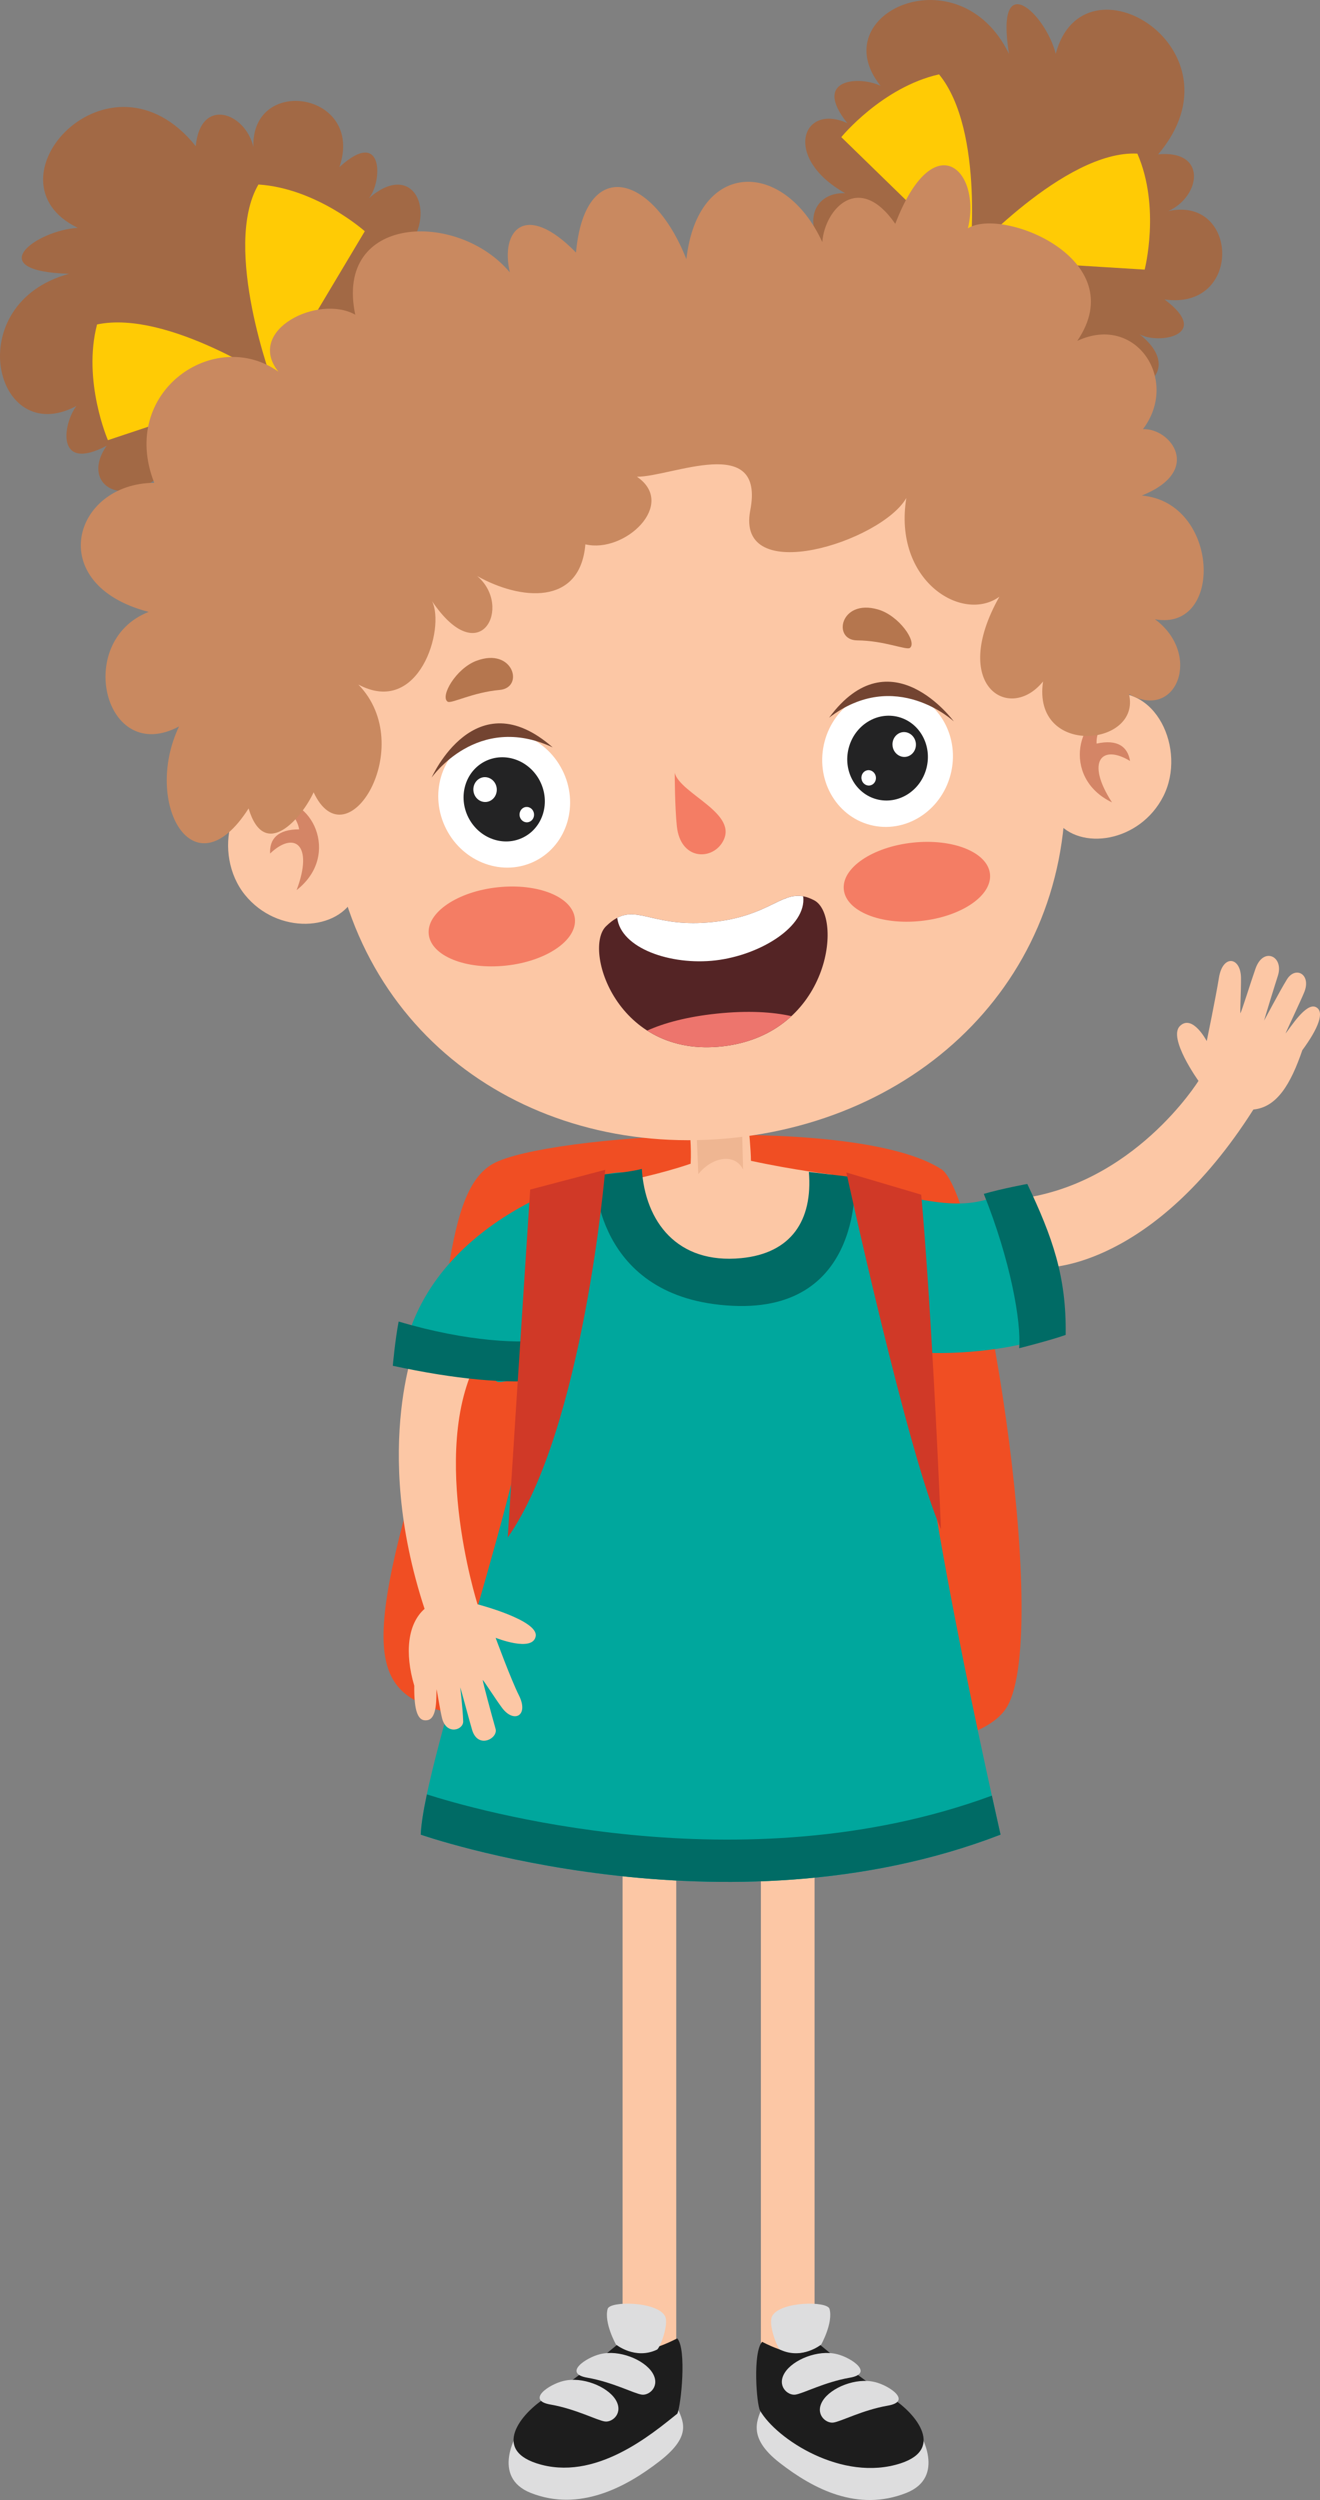 <?xml version="1.0" encoding="UTF-8"?>
<svg id="Layer_2" data-name="Layer 2" xmlns="http://www.w3.org/2000/svg" viewBox="0 0 425.06 804.56">
  <rect x="0" y="0" width="425.06" height="804.56" fill="#808080" stroke="none"/>
  <defs>
    <style>
      .cls-1 {
        fill: #006b65;
      }

      .cls-2 {
        fill: #232324;
      }

      .cls-3 {
        fill: #fff;
      }

      .cls-4 {
        fill: #efb692;
      }

      .cls-5 {
        fill: #ed756d;
      }

      .cls-6 {
        fill: #d03927;
      }

      .cls-7 {
        fill: #f47d64;
      }

      .cls-8 {
        fill: #a26945;
      }

      .cls-9 {
        fill: #542425;
      }

      .cls-10 {
        fill: #f04e23;
      }

      .cls-11 {
        fill: #00a79d;
      }

      .cls-12 {
        fill: #734431;
      }

      .cls-13 {
        fill: #fcc7a5;
      }

      .cls-14 {
        fill: #1d1d1d;
      }

      .cls-15 {
        fill: #ddddde;
      }

      .cls-16 {
        fill: #c98960;
      }

      .cls-17 {
        fill: #d48566;
      }

      .cls-18 {
        fill: #b5764e;
      }

      .cls-19 {
        fill: #ffcb05;
      }
    </style>
  </defs>
  <g id="Layer_1-2" data-name="Layer 1">
    <g>
      <path class="cls-10" d="m158.89,374.45c-17.88,9.77-13.12,54.65-28.92,114.78-15.8,60.13-1.87,58.35,33.29,66.31,35.16,7.95,146.42,18.38,161.01-6.24,14.58-24.62-8.38-164.77-21.12-173.01-27.14-17.56-127.2-11.16-144.26-1.84Z"/>
      <g>
        <path class="cls-13" d="m262.3,601.96v161.94c-10.23,3.15-17.28-8.67-17.28-8.67v-152.66c3.68-10.12,17.28-.6,17.28-.6Z"/>
        <g>
          <g>
            <path class="cls-15" d="m245.84,773.82c-1.82,4.61-5.68,10.31,5.25,18.79,10.92,8.48,25.12,15.8,40.7,9.69,13.1-5.14,4.32-19.37,4.32-19.37l-50.27-9.11Z"/>
            <path class="cls-14" d="m245.42,753.65c-3.08,3.4-1.79,20.17-.68,22.11,5.22,9.14,26.47,23.12,45.29,16.99,14.76-4.81,4.19-17.02-3.92-21.67-8.11-4.66-23.8-17.94-23.8-17.94,0,0-.56,8.86-16.88.52Z"/>
            <path class="cls-15" d="m251.19,756.15c-1-.69-3.9-8.27-2.53-10.8,2.59-4.75,17.75-4.9,18.46-2.3,1.23,4.49-2.68,11.47-2.68,11.47,0,0-6.17,5.02-13.26,1.63Z"/>
          </g>
          <path class="cls-15" d="m269.45,757.6c-5.98-1.49-14.07,1.74-16.75,6-2.65,4.26.94,7.37,3.39,7.05,2.46-.32,9.45-4.05,17.48-5.44,8.02-1.36.66-6.46-4.13-7.62Z"/>
          <path class="cls-15" d="m281.69,766.59c-5.98-1.49-14.07,1.74-16.75,6-2.65,4.26.94,7.37,3.39,7.05,2.46-.32,9.45-4.05,17.49-5.44,8.02-1.36.66-6.46-4.13-7.62Z"/>
        </g>
      </g>
      <g>
        <path class="cls-13" d="m200.48,601.96v161.94c10.23,3.15,17.28-8.67,17.28-8.67v-152.66c-3.69-10.12-17.28-.6-17.28-.6Z"/>
        <g>
          <g>
            <path class="cls-15" d="m217.93,774.37c1.82,4.61,5.4,9.21-5.53,17.69-10.92,8.47-25.84,16.35-41.42,10.24-13.1-5.14-4.31-19.37-4.31-19.37l51.26-8.55Z"/>
            <path class="cls-14" d="m218.08,752.54c3.09,3.4,1.24,21.55.04,24.22-8.22,6.58-26.54,22.12-45.36,15.98-14.76-4.81-4.19-17.02,3.93-21.67,8.11-4.66,23.8-17.94,23.8-17.94,0,0,1.27,7.75,17.59-.59Z"/>
            <path class="cls-15" d="m211.6,756.15c1-.69,3.9-8.27,2.53-10.8-2.59-4.75-17.75-4.9-18.46-2.3-1.22,4.49,2.68,11.47,2.68,11.47,0,0,6.17,5.02,13.25,1.63Z"/>
          </g>
          <path class="cls-15" d="m193.33,757.6c5.98-1.49,14.07,1.74,16.75,6,2.65,4.26-.94,7.37-3.39,7.05-2.46-.32-9.45-4.05-17.48-5.44-8.02-1.36-.66-6.46,4.13-7.62Z"/>
          <path class="cls-15" d="m181.46,766.24c5.98-1.49,14.07,1.74,16.75,6,2.65,4.26-.94,7.37-3.39,7.05-2.46-.32-9.45-4.05-17.48-5.44-8.02-1.36-.67-6.46,4.13-7.62Z"/>
        </g>
      </g>
      <g>
        <path class="cls-13" d="m201.72,379.98s10.51-2.01,20.68-5.47c.54-10.53-2.02-22.17-2.02-22.17l19.16-2.76s2.24,17.11,2.28,24c14.12,3.04,25.92,4.41,25.92,4.41,0,0,6.82,34.44-29.81,37.81-12.82,1.18-32.67-11.96-36.21-35.82Z"/>
        <path class="cls-4" d="m238.78,353.99l-14.91,1.26s.83,17.68.99,22.61c4.46-5.56,11.77-6.87,14.43-1.47-.29-9.82-.51-22.4-.51-22.4Z"/>
      </g>
      <g>
        <g>
          <path class="cls-11" d="m270.6,380.26c-9.14,46.77-48.37,43.95-70.22-2.93-7.74-.56-60.1,13.6-70.19,57,3.95,5.7,20.06-4.99,29.58,10.1.96,1.53,9.56-2.37,10.78-.96.68,26.32-34.01,122.25-35.07,146.96,0,0,97.85,34.22,186.7,0,.03,0-30.28-132.44-25.58-155.12,18.12.88,34.32-2.82,35.89-3.81,4.25-2.69-1.23-37.27-8.39-47.88-13.82,6.42-22.46,3.95-53.5-3.37Z"/>
          <path class="cls-1" d="m260.47,377.14c1.29,15.62-5.67,26.2-21.8,27.76-20.61,1.99-30.93-11.73-32-28.72-5.48,1.42-15.14,2-15.14,2,0,0-.49,39.92,44.43,42.06,42.68,2.04,39.26-41.33,39.26-41.33l-14.74-1.76Z"/>
        </g>
        <path class="cls-1" d="m319.4,577.87c1.72,7.83,2.8,12.56,2.79,12.56-88.85,34.22-186.7,0-186.7,0,.14-3.22.84-7.64,1.97-12.96,14.07,4.51,101.24,30.13,181.94.4Z"/>
      </g>
      <path class="cls-13" d="m134.69,429.91s-15.37,34.94,2.03,87.86c-5.45,4.77-6.46,14.16-3.32,24.73-.09,8.17,1.13,11.69,4.29,11.08,3.25-.64,2.72-7.65,2.89-9.93.14.34,1.16,6.91,1.77,9.31,1.42,5.57,6.89,3.8,6.8,1.02-.13-4.21-.9-10.44-.95-10.96.22.45,3.23,11.81,3.87,13.85,1.93,6.06,8.38,2.58,7.51-.49-1.35-4.76-4.1-14.98-4.15-15.75.34.19,3.86,5.77,6.19,8.93,3.83,5.19,8.78,2.62,5.48-3.96-2.61-5.2-7.5-18.52-7.5-18.52,0,0,11.87,4.74,12.9-.45,1.04-5.21-18.73-10.33-18.73-10.33,0,0-16.85-53.02,1.87-81.85-4.01-2.44-13.44,1.88-20.96-4.54Z"/>
      <path class="cls-1" d="m126.49,439.54q30.56,6.57,49.2,4.54c1.26-4.93,1.11-13.03,1.11-13.03-8.38,1.51-26.41.8-48.43-5.75-1.16,6.05-1.88,14.24-1.88,14.24Z"/>
      <path class="cls-6" d="m170.73,382.83l24.16-6.36s-6.99,83.47-31.39,118.32c3.79-59.54,7.23-111.96,7.23-111.96Z"/>
      <path class="cls-6" d="m272.54,377.34s19.87,90.99,30.48,114.81c-3.2-75.25-6.38-107.68-6.38-107.68l-24.1-7.13Z"/>
      <path class="cls-13" d="m337.32,407.87s33.79.32,66.29-50.8c7.59-.74,12-8.15,15.76-19.1,5.09-6.9,7.37-12.48,4.31-13.89-3.18-1.45-8.18,6.69-9.71,8.52.07-.38,5.13-11.01,6.07-13.42,2.21-5.64-2.87-8.44-5.65-3.95-2.32,3.76-7.05,12.77-7.33,13.22.09-.5,3.71-12.23,4.42-14.38,2.07-6.33-4.68-9.54-7.2-2.31-1.71,4.9-4.41,13.63-4.84,14.32-.18-.38.23-7.3.18-11.4-.09-6.77-5.88-7.64-7.11,0-.96,6.04-3.92,20.37-3.92,20.37,0,0-4.54-8.72-8.58-4.91-4.09,3.8,5.92,17.71,5.92,17.71,0,0-20.98,33.86-58.75,38.05,5.43,13.82,10.12,21.97,10.12,21.97Z"/>
      <path class="cls-1" d="m330.8,381.02c8.11,17.09,12.65,29.79,12.36,48.59-4.79,1.71-14.98,4.28-14.98,4.28.73-8.48-2.82-28.36-11.38-49.67,5.91-1.72,14-3.2,14-3.2Z"/>
      <g>
        <g>
          <path class="cls-13" d="m106.4,266.12c7.29,67.68,64.95,107.04,130.12,100.02,65.16-7.02,113.13-57.75,105.84-125.44-7.29-67.67-65.75-114.41-130.91-107.39-65.17,7.02-112.33,65.13-105.05,132.81Z"/>
          <g>
            <g>
              <path class="cls-13" d="m111.16,266.13s-3.07-13.58-19.91-14.18c-17.76-.63-22.91,23.03-12.36,36.05,10.55,12.99,30.16,11.66,35.38.38l-3.12-22.24Z"/>
              <path class="cls-17" d="m88.3,258.24c11.31-2.84,21.99,16.65,7.21,28.22,5.55-14.7-.79-19.16-8.53-11.78-.24-4.65,2.41-7.79,9.35-7.77-.97-6.11-8.03-8.68-8.03-8.68Z"/>
            </g>
            <g>
              <path class="cls-13" d="m338.45,241.7s.11-13.92,16.44-18.09c17.23-4.39,27.28,17.62,19.75,32.59-7.55,14.94-26.99,17.81-34.49,7.9l-1.7-22.4Z"/>
              <path class="cls-17" d="m359.12,229.12c-11.66-.37-17.95,20.95-1.04,29.11-8.56-13.18-3.31-18.89,5.82-13.32-.76-4.6-4.01-7.09-10.78-5.6-.35-6.17,6-10.19,6-10.19Z"/>
            </g>
          </g>
          <path class="cls-7" d="m217.26,248.71c1.91,6.96,21.17,13.15,15.29,22.49-3.64,5.78-13.44,5.47-14.59-5.27-.67-6.22-.69-17.21-.69-17.21Z"/>
          <g>
            <path class="cls-7" d="m185.12,295.62c.75,6.96-9.18,13.74-22.17,15.13-13,1.4-24.14-3.11-24.89-10.07-.75-6.96,9.18-13.73,22.18-15.13,13-1.4,24.14,3.11,24.88,10.07Z"/>
            <path class="cls-7" d="m318.79,281.25c.75,6.96-9.18,13.74-22.18,15.13-13,1.4-24.14-3.11-24.89-10.07-.75-6.96,9.18-13.73,22.18-15.13,13-1.4,24.14,3.11,24.89,10.07Z"/>
          </g>
          <g>
            <path class="cls-9" d="m262.18,289.74c-9.82-5.15-12.24,4.87-32.78,7.01-20.97,2.18-24.96-7.59-34.22,1.31-7.56,7.26,3.37,42.67,37.68,38.65,34.57-4.07,38.67-42.07,29.32-46.97Z"/>
            <path class="cls-5" d="m208.4,331.66c6.19,3.97,14.3,6.25,24.47,5.05,9.52-1.12,16.73-4.82,21.99-9.69-6.03-1.35-13.99-1.87-24.08-.81-9.63,1.01-16.97,3.03-22.37,5.45Z"/>
            <path class="cls-3" d="m258.65,288.46c-7.24-1.37-11.4,6.44-29.26,8.29-18.07,1.88-23.54-5.11-30.63-1.38,1.17,9.79,17.17,15.39,31.68,13.7,14.37-1.69,29.37-10.91,28.2-20.61Z"/>
          </g>
          <g>
            <g>
              <g>
                <path class="cls-3" d="m181.04,247.74c5.56,10.93,1.71,24.05-8.6,29.31-10.32,5.25-23.2.66-28.77-10.28-5.56-10.94-1.7-24.05,8.6-29.31,10.33-5.25,23.2-.65,28.76,10.28Z"/>
                <path class="cls-2" d="m173.88,251.39c3.43,6.74,1.05,14.83-5.3,18.07-6.36,3.24-14.3.4-17.74-6.34-3.43-6.75-1.05-14.84,5.3-18.08,6.37-3.24,14.31-.4,17.74,6.34Z"/>
                <path class="cls-3" d="m159.96,253.78c.19,2.21-1.34,4.13-3.41,4.31-2.08.18-3.91-1.45-4.11-3.66-.19-2.19,1.33-4.12,3.4-4.32,2.08-.16,3.93,1.47,4.12,3.67Z"/>
                <path class="cls-3" d="m171.97,261.96c.12,1.37-.83,2.55-2.12,2.68-1.28.11-2.43-.9-2.55-2.27-.1-1.36.83-2.56,2.12-2.67,1.29-.11,2.43.9,2.55,2.27Z"/>
              </g>
              <path class="cls-12" d="m138.99,250.25s14.64-21.12,38.99-9.72c-24.98-21.93-38.99,9.72-38.99,9.72Z"/>
            </g>
            <g>
              <g>
                <path class="cls-3" d="m265.53,238.66c-3.11,11.86,3.44,23.86,14.64,26.81,11.2,2.94,22.81-4.29,25.92-16.16,3.11-11.88-3.45-23.87-14.63-26.81-11.21-2.93-22.81,4.3-25.93,16.16Z"/>
                <path class="cls-2" d="m273.3,240.7c-1.92,7.31,2.12,14.71,9.03,16.53,6.91,1.81,14.07-2.65,15.99-9.96,1.92-7.33-2.12-14.72-9.03-16.54-6.91-1.81-14.07,2.65-15.99,9.97Z"/>
                <path class="cls-3" d="m287.42,240.08c.28,2.2,2.19,3.75,4.25,3.49,2.06-.27,3.51-2.25,3.24-4.45-.28-2.18-2.18-3.75-4.24-3.5-2.06.28-3.53,2.27-3.24,4.46Z"/>
                <path class="cls-3" d="m277.41,250.63c.17,1.36,1.35,2.32,2.64,2.16,1.28-.16,2.18-1.4,2-2.76-.19-1.35-1.35-2.32-2.64-2.16-1.28.16-2.18,1.4-2.01,2.76Z"/>
              </g>
              <path class="cls-12" d="m307.15,232.17s-18.79-17.53-40.16-1.21c19.75-26.74,40.16,1.21,40.16,1.21Z"/>
            </g>
          </g>
          <path class="cls-18" d="m282.7,196.13c-12.17-3.5-14.77,9.89-6.68,9.96,8.67.05,15.91,3.25,16.99,2.42,2.4-1.83-3.46-10.42-10.31-12.38Z"/>
          <path class="cls-18" d="m153.43,212.66c11.85-4.47,15.52,8.66,7.47,9.38-8.64.75-15.6,4.52-16.74,3.78-2.54-1.63,2.61-10.66,9.27-13.17Z"/>
        </g>
        <path class="cls-8" d="m72.67,158.22c-9.64,5.43-18.55-.23-16.29-9.86-14.94,17.74-31.27,8.21-22.02-4.92-16.51,8.69-14.13-7.05-9.76-12.78-26.49,14.03-37.6-33.02-2.34-42.55-28.71-.83-10.48-14.01,2.79-14.78-31.27-15.09,10.18-60.85,37.99-26.29,1.47-15.91,15.86-11,18.55.22-.63-23.3,35.95-17.51,27.7,6.52,14.28-13.05,13.95,4.77,9.46,10.04,13.61-11.87,21.31,2.79,13.64,14.46,21.08-11.99,14.17,19.96,3.46,27.99-10.71,8.04-52.41,45.89-63.18,51.95Z"/>
        <path class="cls-8" d="m265.54,80.04c-7.14-8.45-3.26-18.26,6.62-17.86-20.23-11.34-13.94-29.17.69-22.55-11.64-14.59,4.27-15.2,10.72-11.99-18.75-23.38,25.37-43.14,41.35-10.29-4.58-28.36,11.79-12.92,15.04-.04,8.94-33.55,61.68-1.44,32.97,32.37,15.9-1.54,13.79,13.51,3.27,18.26,22.77-5,23.96,32.02-1.2,28.43,15.5,11.57-2.06,14.6-8.09,11.17,14.21,11.14,1.27,21.46-11.64,16.12,15.74,18.45-16.93,17.67-26.84,8.67-9.91-9-54.92-42.85-62.9-52.28Z"/>
        <path class="cls-19" d="m311.22,83.22s31.56-34.99,55.03-33.78c7.52,17.24,2.35,37.33,2.35,37.33l-57.38-3.55Z"/>
        <path class="cls-19" d="m312.2,84.33s5.05-42.2-9.81-60.4c-18.35,4.14-31.48,20.2-31.48,20.2l41.3,40.2Z"/>
        <path class="cls-19" d="m87.99,123.77s-16.61-44.09-4.77-64.39c18.77,1.23,34.25,15.04,34.25,15.04l-29.48,49.35Z"/>
        <path class="cls-19" d="m89.42,123.41s-35.18-23.85-58.17-18.99c-4.74,18.2,3.5,37.24,3.5,37.24l54.67-18.25Z"/>
        <path class="cls-16" d="m221.02,83.4c-10.84-27.52-32.69-33.4-35.54-2.13-16.34-16.7-24.45-7.14-21.3,6.39-16.72-19.98-56.57-18.68-49.78,13.62-11.78-6.66-35.48,4.91-24.75,18.34-20.44-14.57-51.51,6.35-39.98,35.77-26.19.11-35.74,32.76-1.79,41.53-24.15,9.45-14.23,49.65,9.77,36.87-11.73,24.66,4.71,54.1,22.4,26.39,5.17,17.21,17.26,2.86,20.94-5.2,10.75,23.02,33.76-14.83,14.4-34.68,19.59,10.45,28.05-18.13,23.74-26.83,15.45,22.87,26.13,1.72,14.53-8.09,13.83,7.79,33.16,9.75,34.84-10.2,12.65,3.03,29.6-12.89,16.61-21.76,11.02.09,41.33-14.24,36.49,10.8-4.84,25.04,42.22,10.1,50.25-3.95-4.3,26.59,18.01,40.39,29.97,31.76-16.19,28.71,3.28,40.66,14.06,27.27-3.59,24.43,31.74,21.02,27.67,4.07,15.33,8.79,23.68-12.74,8.37-24.08,22.25,4.1,20.82-37.64-4.24-39.81,19.94-8,9.18-21.8.36-21.36,11.9-15.67-2.15-37.28-21.14-28.42,17.95-26.36-24.25-43.17-35.22-36.22,4.49-18.73-11.02-33.62-23.39-1.45-11.66-16.85-22.69-4.8-23.5,5.87-12.23-26.57-40.07-26.86-43.76,5.48Z"/>
      </g>
    </g>
  </g>
</svg>